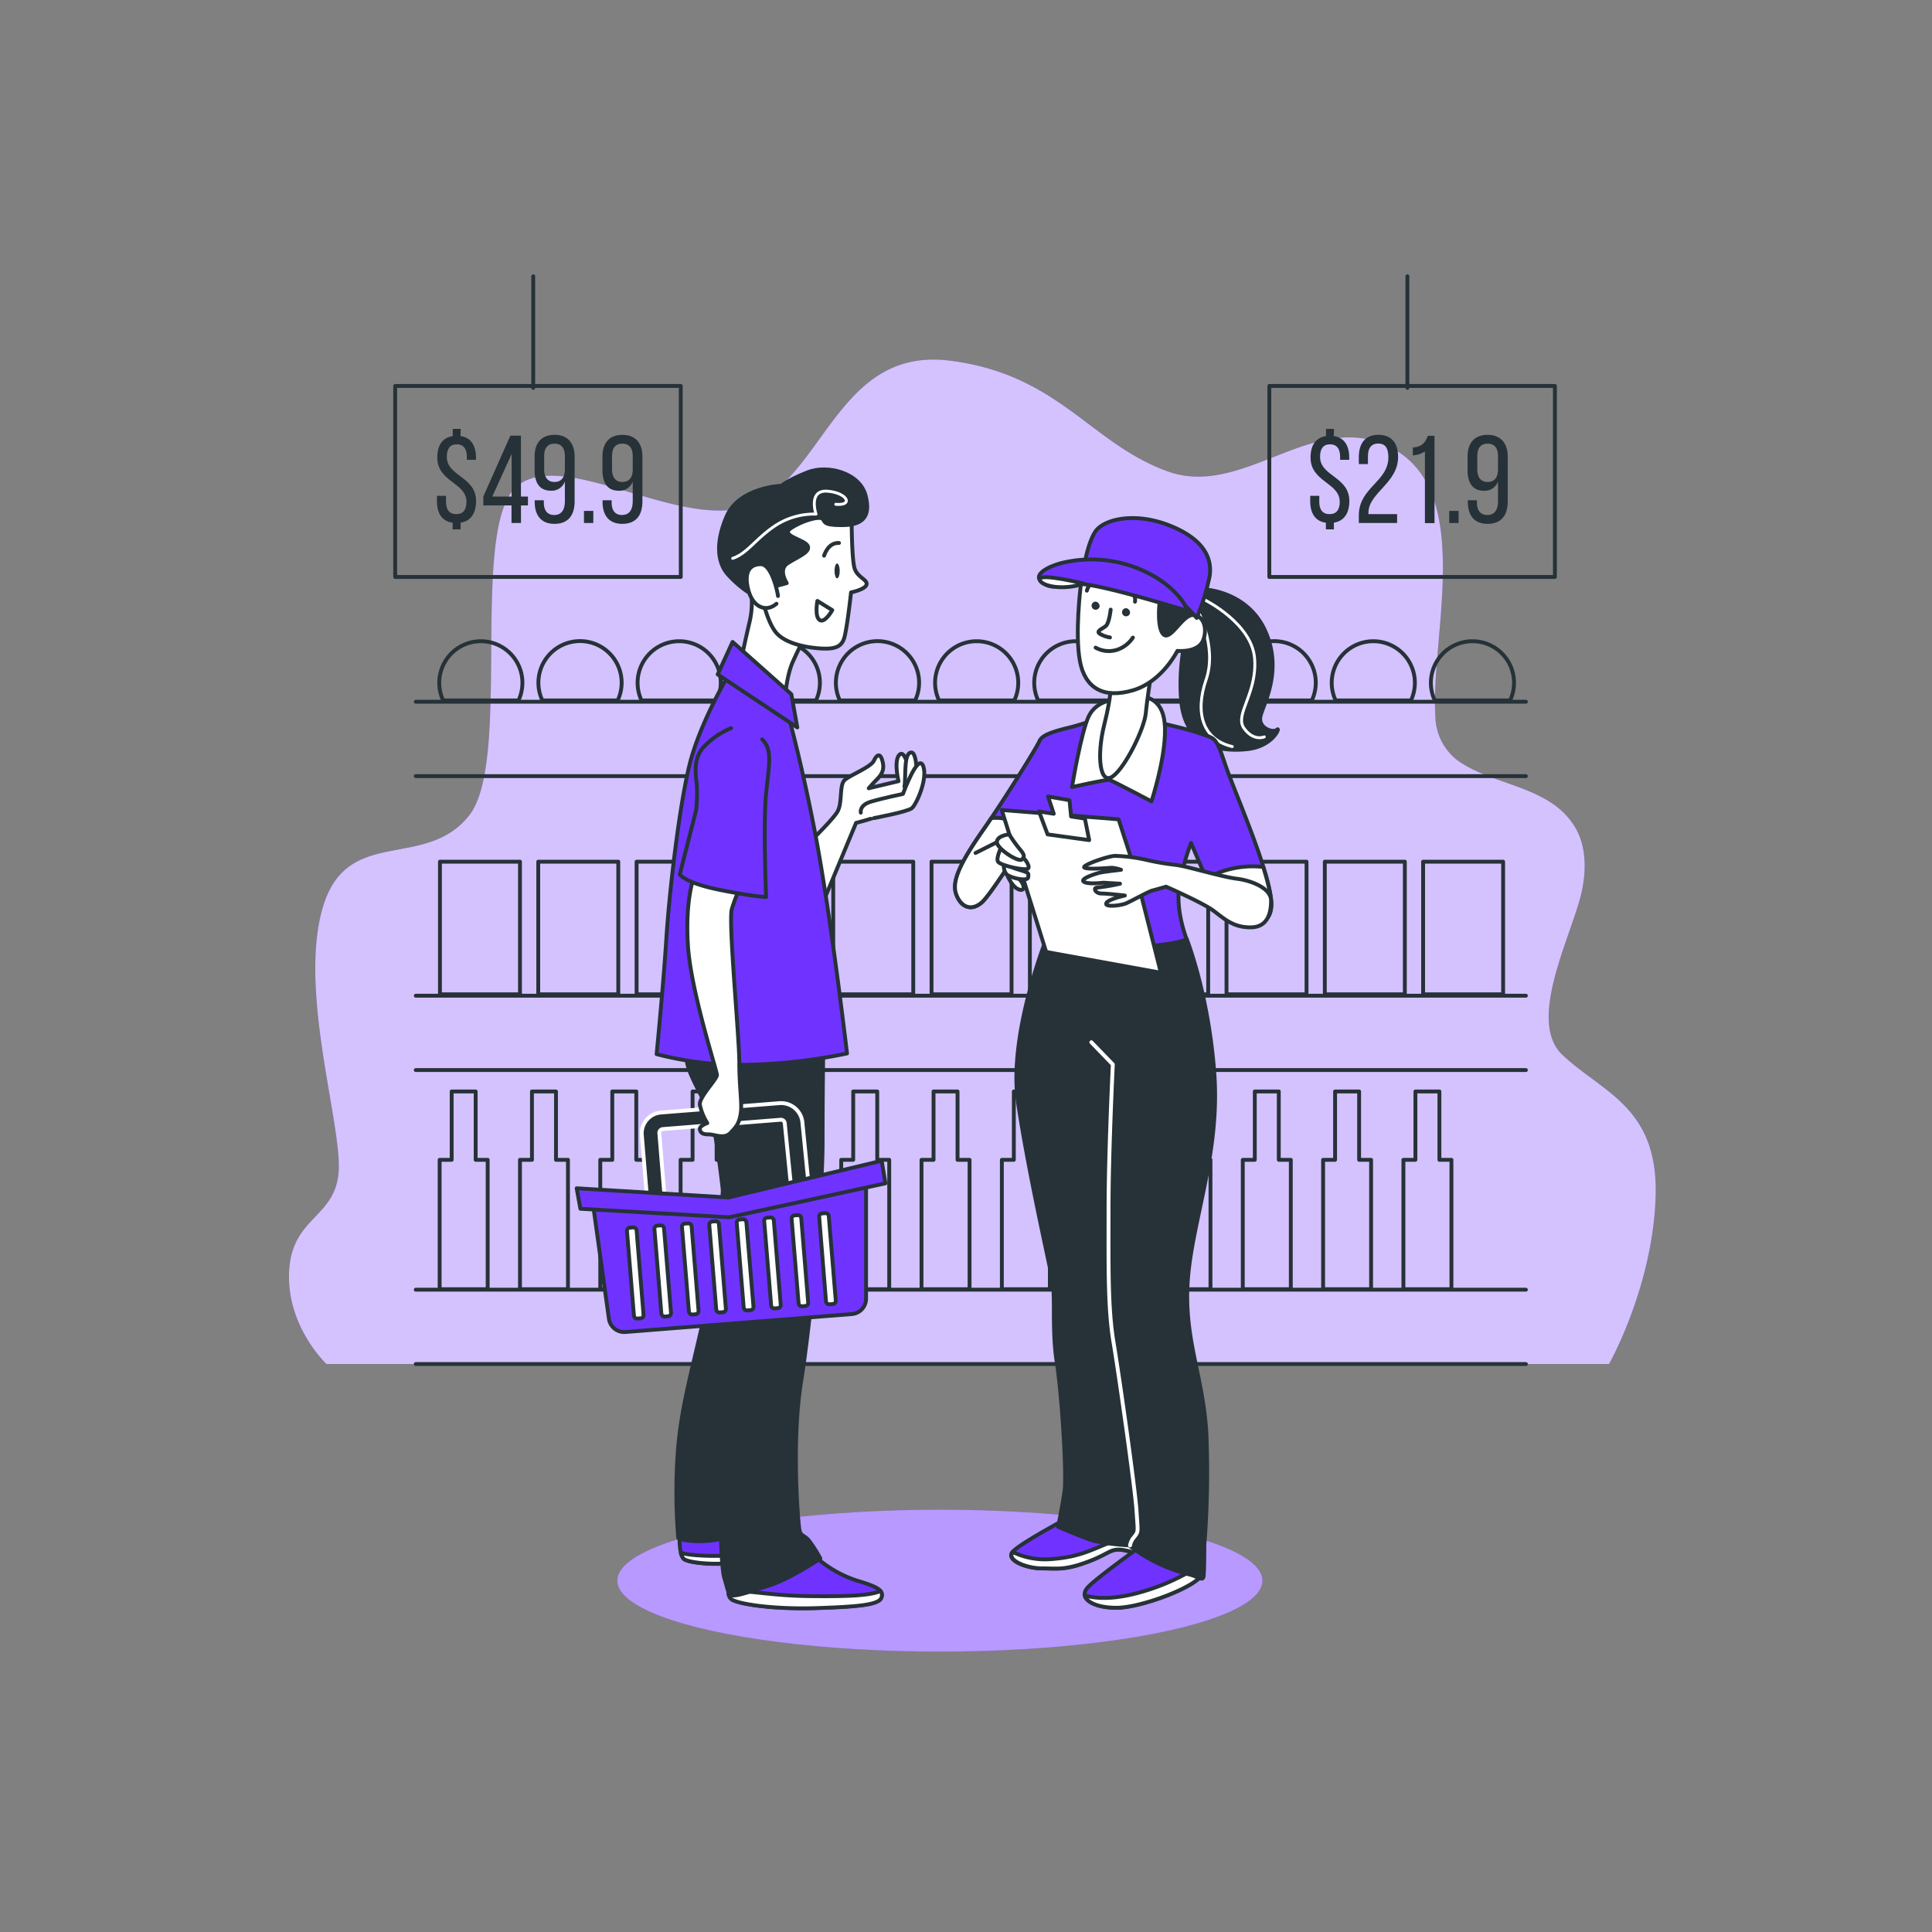 <svg xmlns="http://www.w3.org/2000/svg" viewBox="0 0 500 500"><rect x="0" y="0" width="500" height="500" fill="#808080" stroke="none"/><g id="freepik--background-simple--inject-94"><path d="M377,196.62a14.59,14.59,0,0,1-5.51-10.77c-1.46-21.69,11.09-60.9-13.48-70.93-19.13-7.82-36.74,13.91-55.75,7.1C282.2,114.83,274.16,97,246,93.36S213.7,120.93,196.11,130s-49.18-14.3-62.06-4.39-1.34,71-12.59,85.37-31.34,2.7-37.77,23.37,4,53.93,4,67.41-12,12.58-12.85,27S84.49,353,84.49,353H416.41s11.25-19.77,12.06-43.14-13.66-27-24.11-36.85c-9.67-9.15,3.19-32.29,5.16-43.11,1-5.17.87-10.87-1.63-15.35C401.53,203.16,386.22,203.51,377,196.62Z" style="fill:#7033FF"></path><path d="M377,196.62a14.59,14.59,0,0,1-5.51-10.77c-1.46-21.69,11.09-60.9-13.48-70.93-19.13-7.82-36.74,13.91-55.75,7.1C282.2,114.83,274.16,97,246,93.36S213.7,120.93,196.11,130s-49.18-14.3-62.06-4.39-1.34,71-12.59,85.37-31.34,2.7-37.77,23.37,4,53.93,4,67.41-12,12.58-12.85,27S84.49,353,84.49,353H416.41s11.25-19.77,12.06-43.14-13.66-27-24.11-36.85c-9.67-9.15,3.19-32.29,5.16-43.11,1-5.17.87-10.87-1.63-15.35C401.53,203.16,386.22,203.51,377,196.62Z" style="fill:#fff;opacity:0.7"></path></g><g id="freepik--supermarket-shelf--inject-94"><path d="M134.18,181.28a10.76,10.76,0,1,0-19.48,0Z" style="fill:none;stroke:#263238;stroke-linecap:round;stroke-linejoin:round"></path><path d="M159.85,181.28a10.77,10.77,0,1,0-19.48,0Z" style="fill:none;stroke:#263238;stroke-linecap:round;stroke-linejoin:round"></path><path d="M185.51,181.28a10.76,10.76,0,1,0-19.48,0Z" style="fill:none;stroke:#263238;stroke-linecap:round;stroke-linejoin:round"></path><path d="M211.17,181.28a10.76,10.76,0,1,0-19.48,0Z" style="fill:none;stroke:#263238;stroke-linecap:round;stroke-linejoin:round"></path><path d="M236.84,181.28a10.77,10.77,0,1,0-19.49,0Z" style="fill:none;stroke:#263238;stroke-linecap:round;stroke-linejoin:round"></path><path d="M262.5,181.28a10.76,10.76,0,1,0-19.48,0Z" style="fill:none;stroke:#263238;stroke-linecap:round;stroke-linejoin:round"></path><path d="M288.16,181.28a10.76,10.76,0,1,0-19.48,0Z" style="fill:none;stroke:#263238;stroke-linecap:round;stroke-linejoin:round"></path><path d="M313.82,181.28a10.76,10.76,0,1,0-19.48,0Z" style="fill:none;stroke:#263238;stroke-linecap:round;stroke-linejoin:round"></path><path d="M339.49,181.28A10.76,10.76,0,1,0,319,176.73a10.69,10.69,0,0,0,1,4.55Z" style="fill:none;stroke:#263238;stroke-linecap:round;stroke-linejoin:round"></path><path d="M365.15,181.28a10.76,10.76,0,1,0-19.48,0Z" style="fill:none;stroke:#263238;stroke-linecap:round;stroke-linejoin:round"></path><path d="M390.81,181.28a10.76,10.76,0,1,0-19.48,0Z" style="fill:none;stroke:#263238;stroke-linecap:round;stroke-linejoin:round"></path><line x1="107.6" y1="181.61" x2="394.9" y2="181.61" style="fill:none;stroke:#263238;stroke-linecap:round;stroke-linejoin:round"></line><line x1="107.6" y1="200.86" x2="394.9" y2="200.86" style="fill:none;stroke:#263238;stroke-linecap:round;stroke-linejoin:round"></line><line x1="107.6" y1="257.69" x2="394.9" y2="257.69" style="fill:none;stroke:#263238;stroke-linecap:round;stroke-linejoin:round"></line><line x1="107.6" y1="276.93" x2="394.9" y2="276.93" style="fill:none;stroke:#263238;stroke-linecap:round;stroke-linejoin:round"></line><rect x="113.86" y="223" width="20.71" height="34.32" style="fill:none;stroke:#263238;stroke-linecap:round;stroke-linejoin:round"></rect><rect x="139.3" y="223" width="20.71" height="34.32" style="fill:none;stroke:#263238;stroke-linecap:round;stroke-linejoin:round"></rect><rect x="164.75" y="223" width="20.71" height="34.32" style="fill:none;stroke:#263238;stroke-linecap:round;stroke-linejoin:round"></rect><rect x="190.19" y="223" width="20.71" height="34.32" style="fill:none;stroke:#263238;stroke-linecap:round;stroke-linejoin:round"></rect><rect x="215.64" y="223" width="20.71" height="34.32" style="fill:none;stroke:#263238;stroke-linecap:round;stroke-linejoin:round"></rect><rect x="241.08" y="223" width="20.71" height="34.32" style="fill:none;stroke:#263238;stroke-linecap:round;stroke-linejoin:round"></rect><rect x="266.53" y="223" width="20.71" height="34.32" style="fill:none;stroke:#263238;stroke-linecap:round;stroke-linejoin:round"></rect><rect x="291.97" y="223" width="20.71" height="34.32" style="fill:none;stroke:#263238;stroke-linecap:round;stroke-linejoin:round"></rect><rect x="317.42" y="223" width="20.71" height="34.32" style="fill:none;stroke:#263238;stroke-linecap:round;stroke-linejoin:round"></rect><rect x="342.86" y="223" width="20.71" height="34.32" style="fill:none;stroke:#263238;stroke-linecap:round;stroke-linejoin:round"></rect><rect x="368.3" y="223" width="20.71" height="34.32" style="fill:none;stroke:#263238;stroke-linecap:round;stroke-linejoin:round"></rect><polygon points="372.52 300.16 372.52 282.47 366.31 282.47 366.31 300.16 363.2 300.16 363.2 333.65 375.63 333.65 375.63 300.16 372.52 300.16" style="fill:none;stroke:#263238;stroke-linecap:round;stroke-linejoin:round"></polygon><polygon points="351.74 300.16 351.74 282.47 345.52 282.47 345.52 300.16 342.42 300.16 342.42 333.65 354.84 333.65 354.84 300.16 351.74 300.16" style="fill:none;stroke:#263238;stroke-linecap:round;stroke-linejoin:round"></polygon><polygon points="330.95 300.16 330.95 282.47 324.74 282.47 324.74 300.16 321.63 300.16 321.63 333.65 334.06 333.65 334.06 300.16 330.95 300.16" style="fill:none;stroke:#263238;stroke-linecap:round;stroke-linejoin:round"></polygon><polygon points="310.17 300.16 310.17 282.47 303.95 282.47 303.95 300.16 300.85 300.16 300.85 333.65 313.27 333.65 313.27 300.16 310.17 300.16" style="fill:none;stroke:#263238;stroke-linecap:round;stroke-linejoin:round"></polygon><polygon points="289.38 300.16 289.38 282.47 283.17 282.47 283.17 300.16 280.06 300.16 280.06 333.65 292.49 333.65 292.49 300.16 289.38 300.16" style="fill:none;stroke:#263238;stroke-linecap:round;stroke-linejoin:round"></polygon><polygon points="268.6 300.16 268.6 282.47 262.38 282.47 262.38 300.16 259.28 300.16 259.28 333.65 271.7 333.65 271.7 300.16 268.6 300.16" style="fill:none;stroke:#263238;stroke-linecap:round;stroke-linejoin:round"></polygon><polygon points="247.81 300.16 247.81 282.47 241.6 282.47 241.6 300.16 238.49 300.16 238.49 333.65 250.92 333.65 250.92 300.16 247.81 300.16" style="fill:none;stroke:#263238;stroke-linecap:round;stroke-linejoin:round"></polygon><polygon points="227.03 300.16 227.03 282.47 220.81 282.47 220.81 300.16 217.71 300.16 217.71 333.65 230.13 333.65 230.13 300.16 227.03 300.16" style="fill:none;stroke:#263238;stroke-linecap:round;stroke-linejoin:round"></polygon><polygon points="206.24 300.16 206.24 282.47 200.03 282.47 200.03 300.16 196.92 300.16 196.92 333.65 209.35 333.65 209.35 300.16 206.24 300.16" style="fill:none;stroke:#263238;stroke-linecap:round;stroke-linejoin:round"></polygon><polygon points="185.46 300.16 185.46 282.47 179.24 282.47 179.24 300.16 176.14 300.16 176.14 333.65 188.56 333.65 188.56 300.16 185.46 300.16" style="fill:none;stroke:#263238;stroke-linecap:round;stroke-linejoin:round"></polygon><polygon points="164.67 300.16 164.67 282.47 158.46 282.47 158.46 300.16 155.35 300.16 155.35 333.65 167.78 333.65 167.78 300.16 164.67 300.16" style="fill:none;stroke:#263238;stroke-linecap:round;stroke-linejoin:round"></polygon><polygon points="143.89 300.16 143.89 282.47 137.67 282.47 137.67 300.16 134.57 300.16 134.57 333.65 146.99 333.65 146.99 300.16 143.89 300.16" style="fill:none;stroke:#263238;stroke-linecap:round;stroke-linejoin:round"></polygon><polygon points="123.1 300.16 123.1 282.47 116.89 282.47 116.89 300.16 113.78 300.16 113.78 333.65 126.21 333.65 126.21 300.16 123.1 300.16" style="fill:none;stroke:#263238;stroke-linecap:round;stroke-linejoin:round"></polygon><line x1="107.6" y1="333.77" x2="394.9" y2="333.77" style="fill:none;stroke:#263238;stroke-linecap:round;stroke-linejoin:round"></line><line x1="107.6" y1="353.01" x2="394.9" y2="353.01" style="fill:none;stroke:#263238;stroke-linecap:round;stroke-linejoin:round"></line><line x1="138" y1="100.38" x2="138" y2="71.5" style="fill:none;stroke:#263238;stroke-linecap:round;stroke-linejoin:round"></line><line x1="364.23" y1="100.38" x2="364.23" y2="71.5" style="fill:none;stroke:#263238;stroke-linecap:round;stroke-linejoin:round"></line><rect x="102.27" y="99.89" width="73.91" height="49.43" style="fill:none;stroke:#263238;stroke-linecap:round;stroke-linejoin:round"></rect><path d="M119.18,112.85c2.74.39,4,2.52,4,5.55V119h-2.36v-.78c0-2-.8-3.23-2.61-3.23s-2.58,1.23-2.58,3.23c0,5.07,7.58,5.1,7.58,11.46,0,3-1.29,5.19-4,5.58V137h-2.07v-1.71c-2.81-.39-4.06-2.52-4.06-5.58v-1.39h2.35v1.55c0,2,.84,3.19,2.65,3.19s2.64-1.16,2.64-3.19c0-5-7.55-5.1-7.55-11.46,0-3.1,1.26-5.13,4-5.55V111h2.07Z" style="fill:#263238"></path><path d="M134.83,130.8v4.55h-2.45V130.8h-7.3v-2.3l7-15.75h2.74V128.5h1.81v2.3Zm-7.42-2.3h5v-11Z" style="fill:#263238"></path><path d="M148.71,118.21v11.52c0,3.58-1.62,5.84-5.23,5.84-3.45,0-5.1-2.23-5.1-5.68v-.42h2.36v.58c0,2,.87,3.23,2.68,3.23s2.77-1.23,2.77-3.61V124.6a3.61,3.61,0,0,1-3.65,2.39c-2.9,0-4.19-2.07-4.19-5.33v-3.45c0-3.45,1.68-5.68,5.16-5.68S148.71,114.76,148.71,118.21Zm-7.88-.13v3.39c0,2,.88,3.26,2.68,3.26s2.68-1.23,2.68-3.26v-3.39c0-2.07-.84-3.26-2.68-3.26S140.83,116,140.83,118.08Z" style="fill:#263238"></path><path d="M153.55,132.22v3.13h-2.42v-3.13Z" style="fill:#263238"></path><path d="M166.26,118.21v11.52c0,3.58-1.61,5.84-5.22,5.84-3.46,0-5.1-2.23-5.1-5.68v-.42h2.35v.58c0,2,.88,3.23,2.68,3.23s2.78-1.23,2.78-3.61V124.6A3.62,3.62,0,0,1,160.1,127c-2.9,0-4.19-2.07-4.19-5.33v-3.45c0-3.45,1.67-5.68,5.16-5.68S166.26,114.76,166.26,118.21Zm-7.87-.13v3.39c0,2,.87,3.26,2.68,3.26s2.68-1.23,2.68-3.26v-3.39c0-2.07-.84-3.26-2.68-3.26S158.39,116,158.39,118.08Z" style="fill:#263238"></path><rect x="328.5" y="99.89" width="73.91" height="49.43" style="fill:none;stroke:#263238;stroke-linecap:round;stroke-linejoin:round"></rect><path d="M345.18,112.85c2.74.39,4,2.52,4,5.55V119h-2.36v-.78c0-2-.8-3.23-2.61-3.23s-2.58,1.23-2.58,3.23c0,5.07,7.58,5.1,7.58,11.46,0,3-1.29,5.19-4,5.58V137h-2.07v-1.71c-2.8-.39-4.06-2.52-4.06-5.58v-1.39h2.35v1.55c0,2,.84,3.19,2.65,3.19s2.64-1.16,2.64-3.19c0-5-7.55-5.1-7.55-11.46,0-3.1,1.26-5.13,4-5.55V111h2.07Z" style="fill:#263238"></path><path d="M361.83,118.24c0,6.81-7.65,9.26-7.68,14.46v.35h7.42v2.3h-9.91v-1.94c0-7.29,7.65-8.71,7.65-15.07,0-2.33-.77-3.55-2.64-3.55s-2.65,1.32-2.65,3.32v2h-2.36v-1.84c0-3.45,1.59-5.74,5.07-5.74S361.83,114.79,361.83,118.24Z" style="fill:#263238"></path><path d="M368.77,116.85a6.68,6.68,0,0,1-3.13,1v-2.06c2.45-.1,3.29-1.42,3.87-3h1.74v22.6h-2.48Z" style="fill:#263238"></path><path d="M377.48,132.22v3.13h-2.42v-3.13Z" style="fill:#263238"></path><path d="M390.2,118.21v11.52c0,3.58-1.61,5.84-5.23,5.84-3.45,0-5.1-2.23-5.1-5.68v-.42h2.36v.58c0,2,.87,3.23,2.68,3.23s2.77-1.23,2.77-3.61V124.6A3.61,3.61,0,0,1,384,127c-2.91,0-4.2-2.07-4.2-5.33v-3.45c0-3.45,1.68-5.68,5.16-5.68S390.2,114.76,390.2,118.21Zm-7.88-.13v3.39c0,2,.88,3.26,2.68,3.26s2.68-1.23,2.68-3.26v-3.39c0-2.07-.84-3.26-2.68-3.26S382.32,116,382.32,118.08Z" style="fill:#263238"></path></g><g id="freepik--Shadow--inject-94"><ellipse cx="243.24" cy="409.07" rx="83.48" ry="18.36" style="fill:#7033FF"></ellipse><ellipse cx="243.24" cy="409.07" rx="83.48" ry="18.36" style="fill:#fff;opacity:0.5"></ellipse></g><g id="freepik--character-1--inject-94"><path d="M175.92,397s-.38,4.94,1,6.4,13.28,2,14.63.18.58-8.59.58-8.59S187.28,396.59,175.92,397Z" style="fill:#7033FF;stroke:#263238;stroke-linecap:round;stroke-linejoin:round"></path><path d="M188.05,402.63c-6.49.17-10-.25-11.84-.75a3.34,3.34,0,0,0,.68,1.48c1.34,1.46,13.28,2,14.63.18a3.16,3.16,0,0,0,.45-1.06C190.77,402.54,189.48,402.59,188.05,402.63Z" style="fill:#fff;stroke:#263238;stroke-linecap:round;stroke-linejoin:round"></path><path d="M211.35,403.16A30.07,30.07,0,0,0,221.58,409c5.58,1.65,7.12,2.56,6.54,4.39s-5.39,2.38-16.94,2.75-20.24-1.13-21.78-2.23-.58-3.11,0-3.65S209.23,401.7,211.35,403.16Z" style="fill:#7033FF;stroke:#263238;stroke-linecap:round;stroke-linejoin:round"></path><path d="M228.12,413.43a1.62,1.62,0,0,0-.26-1.66c-2.69,1.1-7.5,1.43-18.6,1.3-9.76-.12-15.72-1.55-20.6-1.36a2,2,0,0,0,.74,2.24c1.54,1.1,10.23,2.59,21.78,2.23S227.55,415.26,228.12,413.43Z" style="fill:#fff;stroke:#263238;stroke-linecap:round;stroke-linejoin:round"></path><path d="M187.67,296.36s-.39,21.95-4.62,40.79-6.93,27.62-7.7,39.51a144.36,144.36,0,0,0,.19,21.4s2.12,1.09,7.32.73a17.23,17.23,0,0,0,8.08-2.38s.58-20.49.58-31.83,5-42.43,5.39-53.95-3.08-17.38-5.58-19.21S187.67,296.36,187.67,296.36Z" style="fill:#263238;stroke:#263238;stroke-linecap:round;stroke-linejoin:round"></path><path d="M213.08,270.75s-.19,11-.19,24.88-3.08,46.46-5.58,62-.77,36.75-.39,38.4,1.16,1.1,2.5,2.74a34.43,34.43,0,0,1,2.89,4.57s-7.51,5.13-13.28,7-7.9,2.56-9.24,2.56-1.35-1.28-2.31-4.39-1-16.1-1-16.1-2.69-18.46-2.69-29.8,5.2-18.29,5.2-29.26-3.28-40.61-5.2-45-5.59-10.42-6-13.53-.58-5.13-.58-5.13Z" style="fill:#263238;stroke:#263238;stroke-linecap:round;stroke-linejoin:round"></path><path d="M208.08,219.35s7.31-6.95,8.66-9.32.39-6.95,1.93-8.23,6.73-3.3,7.5-4.94,1.74-2.2,2.31.55-1.34,4-2.5,5.3L224.83,204l7.7-1.83s-1.35-5.67.38-6.95,2.89,6.95,3.08,9.33-2.11,4.21-6.35,5.85a68.58,68.58,0,0,1-8.09,2.56l-8.66,20.85Z" style="fill:#fff;stroke:#263238;stroke-linecap:round;stroke-linejoin:round"></path><path d="M234.07,203.62c.38-1.82-.19-7.86,1.35-8.77s1.73,3.47,1.73,3.47.77,4.39-.19,6.22-2.31,2.19-2.31.91" style="fill:#fff;stroke:#263238;stroke-linecap:round;stroke-linejoin:round"></path><path d="M222.77,210.31s-.45-1.93,2.63-2.84,8.28-2,8.28-2,3.85-10.6,5.2-7.31-1.73,10.06-2.89,11-9.82,2.56-9.82,2.56" style="fill:#fff;stroke:#263238;stroke-linecap:round;stroke-linejoin:round"></path><path d="M188.82,174.18S181.12,187,178.43,198s-5.2,32.75-6,45.18-2.5,29.63-2.5,29.63a86.4,86.4,0,0,0,23.48,2.75,139.71,139.71,0,0,0,25.8-2.93S215,236.73,211,215.88s-7.89-34-7.89-34S192.67,173.44,188.82,174.18Z" style="fill:#7033FF;stroke:#263238;stroke-linecap:round;stroke-linejoin:round"></path><path d="M193.83,150.22a22.07,22.07,0,0,1,.19,10.6c-1.35,5.67-2.12,9.7-2.12,9.7s11.17,11.89,11.17,11.34.39-6.77,2.12-10.61,2.89-6,2.89-6a14.87,14.87,0,0,1-6-6.76c-2.12-4.76-2.31-12.26-5.2-12.44S193.83,150.22,193.83,150.22Z" style="fill:#fff;stroke:#263238;stroke-linecap:round;stroke-linejoin:round"></path><path d="M220.4,133.94s0,10.79.77,13.17,3.46,2.92,3.08,4.2-4,2-4,2-1,9.15-1.74,11.71-2.69,3.11-6.93,2.74-9-1.64-11-4.39-3.08-7.68-3.08-7.68a120.27,120.27,0,0,1-1-13.17c0-5.85-.77-9,7.32-12.07S220,131.38,220.4,133.94Z" style="fill:#fff;stroke:#263238;stroke-linecap:round;stroke-linejoin:round"></path><path d="M211.54,155.52l3.85,2.38s-1.92,3.47-3.27,2.56S211.54,155.52,211.54,155.52Z" style="fill:none;stroke:#263238;stroke-linecap:round;stroke-linejoin:round"></path><path d="M217.32,147.75c0,1.06-.3,1.92-.68,1.92s-.67-.86-.67-1.92.3-1.92.67-1.92S217.32,146.69,217.32,147.75Z" style="fill:#263238"></path><path d="M213.27,143.81s1-3.47,3.86-3.29" style="fill:none;stroke:#263238;stroke-linecap:round;stroke-linejoin:round"></path><path d="M199.61,152l4-1.09s-2.31-3.48.19-5.12,6.16-2.93,5.2-4.58-7.32-2.56-4.24-4.57,7.32-3.11,8.09-2.38,0,1.65,5,1.65,7.7-1.83,6.16-7.68-9.82-8.05-15-6-6.74,3.48-6.74,3.48-11,.36-14.25,8-1.92,12.44.39,15,5.77,5.31,7.12,5.31S199.61,152,199.61,152Z" style="fill:#263238;stroke:#263238;stroke-linecap:round;stroke-linejoin:round"></path><path d="M189.62,144.5c3.8-1.26,5.92-5.07,11-8.45a18.35,18.35,0,0,1,10.56-3s-2.12-6.34,3-5.92,6.76,3.8,2.12,3.38" style="fill:none;stroke:#fff;stroke-linecap:round;stroke-linejoin:round;stroke-width:0.75px"></path><path d="M201.34,154.24c0-.55-1.54-8.23-4.43-8.23s-4.43,2-3.27,6.58,4.62,6,7.31,3.66" style="fill:#fff;stroke:#263238;stroke-linecap:round;stroke-linejoin:round"></path><polygon points="189.59 166.13 204.8 179.66 206.34 188.26 185.74 174.54 189.59 166.13" style="fill:#7033FF;stroke:#263238;stroke-linecap:round;stroke-linejoin:round"></polygon><path d="M169.84,313.54a2.23,2.23,0,0,1-2.27-2l-1.48-17.93a5.41,5.41,0,0,1,5.1-5.7l30.45-2.41a5.55,5.55,0,0,1,6,4.78l1.81,18.14a2.2,2.2,0,0,1-2.06,2.37,2.27,2.27,0,0,1-2.49-2l-1.81-18.14a1,1,0,0,0-1.09-.86l-30.45,2.41a1,1,0,0,0-.92,1l1.47,17.93a2.21,2.21,0,0,1-2.1,2.34Z" style="fill:#263238;stroke:#fff;stroke-miterlimit:10"></path><path d="M153.48,311.71l4.1,29.53a4,4,0,0,0,4.3,3.48l58.55-4.64a4,4,0,0,0,3.71-4V305.52l-35,7.16Z" style="fill:#7033FF;stroke:#263238;stroke-linecap:round;stroke-linejoin:round"></path><path d="M165.77,341.18l-.8.06a.84.84,0,0,1-.91-.74l-1.8-21.91a.81.81,0,0,1,.78-.87l.8-.06a.83.83,0,0,1,.91.74l1.8,21.91A.81.81,0,0,1,165.77,341.18Z" style="fill:#fff;stroke:#263238;stroke-linecap:round;stroke-linejoin:round"></path><path d="M172.87,340.66l-.79.06a.85.85,0,0,1-.92-.75l-1.8-21.91a.82.82,0,0,1,.78-.87l.8-.06a.83.83,0,0,1,.91.75l1.81,21.91A.84.84,0,0,1,172.87,340.66Z" style="fill:#fff;stroke:#263238;stroke-linecap:round;stroke-linejoin:round"></path><path d="M180,340.13l-.79.06a.85.85,0,0,1-.92-.75l-1.8-21.91a.82.82,0,0,1,.78-.87l.8-.05a.84.84,0,0,1,.92.74l1.8,21.91A.84.84,0,0,1,180,340.13Z" style="fill:#fff;stroke:#263238;stroke-linecap:round;stroke-linejoin:round"></path><path d="M187.08,339.6l-.8.06a.84.84,0,0,1-.92-.74L183.56,317a.83.83,0,0,1,.79-.87l.79-.06a.84.84,0,0,1,.92.74l1.8,21.91A.81.81,0,0,1,187.08,339.6Z" style="fill:#fff;stroke:#263238;stroke-linecap:round;stroke-linejoin:round"></path><path d="M194.18,339.07l-.8.06a.82.82,0,0,1-.91-.74l-1.81-21.91a.83.83,0,0,1,.79-.87l.79-.06a.85.85,0,0,1,.92.74L195,338.2A.81.81,0,0,1,194.18,339.07Z" style="fill:#fff;stroke:#263238;stroke-linecap:round;stroke-linejoin:round"></path><path d="M201.28,338.55l-.8.06a.83.83,0,0,1-.91-.75L197.77,316a.82.82,0,0,1,.78-.87l.79-.06a.85.85,0,0,1,.92.75l1.8,21.91A.82.82,0,0,1,201.28,338.55Z" style="fill:#fff;stroke:#263238;stroke-linecap:round;stroke-linejoin:round"></path><path d="M208.38,338l-.79.06a.85.85,0,0,1-.92-.75l-1.8-21.9a.81.81,0,0,1,.78-.87l.8-.06a.82.82,0,0,1,.91.74l1.8,21.91A.81.81,0,0,1,208.38,338Z" style="fill:#fff;stroke:#263238;stroke-linecap:round;stroke-linejoin:round"></path><path d="M215.48,337.49l-.79.06a.84.84,0,0,1-.92-.74L212,314.9a.81.81,0,0,1,.78-.87l.8-.06a.83.83,0,0,1,.91.74l1.81,21.91A.83.83,0,0,1,215.48,337.49Z" style="fill:#fff;stroke:#263238;stroke-linecap:round;stroke-linejoin:round"></path><polygon points="149.24 307.53 188.52 309.91 228.18 300.4 229.14 306.25 188.71 315.03 150.21 312.83 149.24 307.53" style="fill:#7033FF;stroke:#263238;stroke-linecap:round;stroke-linejoin:round"></polygon><path d="M179.58,227s-2.31,5.85-1.54,17.74,7.51,32.37,7.51,33.47-4.62,5.67-4.43,7.68a14.22,14.22,0,0,0,1.93,4.76s-2.12.73-1.93,1.65.77,1.28,2.31,1.28,4,1.28,5.59-.37,2.31-2.56,2.69-5.12-.38-6.59-.38-13.17-2.89-36.58-1.93-39.69a42.63,42.63,0,0,1,2.12-5.49Z" style="fill:#fff;stroke:#263238;stroke-linecap:round;stroke-linejoin:round"></path><path d="M189.21,188.44a20.69,20.69,0,0,0-7.32,5.12c-2.69,3.3-1.73,7.32-1.54,9.88a42.09,42.09,0,0,1-.19,6.22l-4.24,16.65s1.35,2.19,10.4,4,11.94,1.83,11.94,1.83-.77-19,0-26.71,1.73-11.34-1-14.08" style="fill:#7033FF;stroke:#263238;stroke-linecap:round;stroke-linejoin:round"></path></g><g id="freepik--character-2--inject-94"><path d="M275.2,393.46s-10.76,5.75-13,8,3.34,4.45,7.42,4.45,5.93.56,12.24-1.85,5.38-3.9,10.94-2.42,7.8-.55,7.8-.55l-7.05-8Z" style="fill:#7033FF;stroke:#263238;stroke-linecap:round;stroke-linejoin:round"></path><path d="M297.08,397.07a34.33,34.33,0,0,0-9.82,2.14c-4.82,1.86-7.79,3.71-15,4.27a19.36,19.36,0,0,1-10.18-1.83c-1.69,2.15,3.63,4.24,7.59,4.24s5.93.56,12.24-1.85,5.38-3.9,10.94-2.42,7.8-.55,7.8-.55Z" style="fill:#fff;stroke:#263238;stroke-linecap:round;stroke-linejoin:round"></path><path d="M297.3,398.66s-13.67,9.71-15.91,12.28,1.22,5.15,7.55,5.15,20.61-5.35,22.24-8.71S297.3,398.66,297.3,398.66Z" style="fill:#7033FF;stroke:#263238;stroke-linecap:round;stroke-linejoin:round"></path><path d="M288.94,416.09c6.32,0,20.61-5.35,22.24-8.71.32-.67,0-1.41-.79-2.17a56,56,0,0,1-17,7.32c-6.36,1.54-10.38,1.06-12.69.33C281.09,414.66,284.21,416.09,288.94,416.09Z" style="fill:#fff;stroke:#263238;stroke-linecap:round;stroke-linejoin:round"></path><path d="M271.49,241.17s-10.76,26-8,44.33,8.16,41.74,8.9,46-.19,13,1.11,21.14,2.6,28.94,2,33.21-1.67,9.27-1.67,9.27,6.87,3,9.46,3.71a64,64,0,0,0,9.09,1.12s-1.85-1.12,2.42,1.85a40.84,40.84,0,0,0,12.61,5.57c2.6.55,3.9,2,4.08.55s.19-6.12.19-8a241.68,241.68,0,0,0,.55-28.57c-.74-15-5.93-24.67-4.82-40.07s8.35-32.83,6.86-53.42S307.11,243,307.11,243,278.36,242.46,271.49,241.17Z" style="fill:#263238;stroke:#263238;stroke-linecap:round;stroke-linejoin:round"></path><path d="M282.44,269.73l5.56,5.75s-1.11,22.45-1.11,37.47-.19,25.6,1.3,34.51,5.56,37.65,5.93,43.41.56,5.38-.55,6.86a4.43,4.43,0,0,0-1.12,2.23" style="fill:none;stroke:#fff;stroke-linecap:round;stroke-linejoin:round"></path><path d="M330.48,188.85c-.93.93-5-.37-4.26-3.52s5.93-11.87,1.11-22.26-16.14-10.57-16.14-10.57l-1.06,2.73c0-1.87-.08-3.32-.08-3.32-1-2.51-12.54-6.77-13-3.26s-2.25,14.29,2,17.3c2.88,2,5.76,1,7.79-.79a53.76,53.76,0,0,0-1.19,15.72c.93,12.43,10.21,13.72,17.07,13S331.41,187.93,330.48,188.85Z" style="fill:#263238;stroke:#263238;stroke-linecap:round;stroke-linejoin:round"></path><path d="M311.89,155.31s12.05,6,12.8,15.06-5.27,14.56-2.76,18.08,5.27,2.25,5.27,2.25" style="fill:none;stroke:#fff;stroke-linecap:round;stroke-linejoin:round;stroke-width:0.75px"></path><path d="M309.63,157.32s5.53,9.79,2.51,18.58-.75,15.56,6.78,17.31" style="fill:none;stroke:#fff;stroke-linecap:round;stroke-linejoin:round;stroke-width:0.75px"></path><path d="M287.45,184.4a53.22,53.22,0,0,1-10.76,3.9c-6.13,1.48-7.24,2.41-7.79,3.71s-8.54,14.28-14.1,22.26-8.54,13.35-7.42,16.88,3.89,4.82,6.68,2.41,14.46-21.33,14.46-21.33,2.23,14.28,2.23,20.77-.37,10.39-.37,10.39,5.94,1.67,19.48,1.67,17.25-2,17.25-2-3-7.42-1.86-13.91a56.56,56.56,0,0,1,3-11s7.24,17.44,9.09,18.92,11.69,4.83,11.69-3-9.65-29.31-12.06-36.55-2.6-6.3-6.68-7.79-16.69-4.08-16.69-4.08Z" style="fill:#7033FF;stroke:#263238;stroke-linecap:round;stroke-linejoin:round"></path><path d="M247.38,231.15c1.11,3.52,3.89,4.82,6.68,2.41,2-1.72,8.53-11.89,12.1-17.55A9.32,9.32,0,0,0,265,214.5a10.7,10.7,0,0,0-8.43-2.78c-.6.89-1.18,1.75-1.74,2.55C249.23,222.24,246.26,227.62,247.38,231.15Z" style="fill:#fff;stroke:#263238;stroke-linecap:round;stroke-linejoin:round"></path><path d="M329,234.12c0-2.3-.84-5.79-2.09-9.76a24.57,24.57,0,0,0-14.72,3c2,4.46,4.21,9,5.12,9.74C319.17,238.57,329,241.91,329,234.12Z" style="fill:#fff;stroke:#263238;stroke-linecap:round;stroke-linejoin:round"></path><line x1="258" y1="217.96" x2="252.47" y2="220.75" style="fill:#fff;stroke:#263238;stroke-linecap:round;stroke-linejoin:round"></line><path d="M288.56,181.06s-4.64.19-6.68,4.08-4.45,18.55-4.45,18.55,8.9-2,9.64-1.85S298,207.4,298,207.4s4.82-14.65,3.15-21.88S292.08,180.14,288.56,181.06Z" style="fill:#fff;stroke:#263238;stroke-linecap:round;stroke-linejoin:round"></path><path d="M287.45,176.8s.37,2.59-1.67,10.76-1.12,15.76,2.22,13.35,8.16-12.43,8.53-16.32S298,173.83,298,173.83,295.24,176.8,287.45,176.8Z" style="fill:#fff;stroke:#263238;stroke-linecap:round;stroke-linejoin:round"></path><path d="M279.65,151.94s-1.48,12.06-.18,19.11,6.12,9.83,13.73,7.6,11.5-10.2,11.5-10.2,5.38.56,6.68-2.78-.19-6.68-2.79-6.5-5.38,6.13-7.23,5.2-1.64-7.8-.9-10.21-3.28-4.51-10-5.81-9.61-1-10.16-.62S279.65,151.94,279.65,151.94Z" style="fill:#fff;stroke:#263238;stroke-linecap:round;stroke-linejoin:round"></path><path d="M287.44,157.77s-.37,3.53-1.29,4.27-2.6,1.3-1.49,2a7.43,7.43,0,0,0,2.6.93" style="fill:none;stroke:#263238;stroke-linecap:round;stroke-linejoin:round"></path><path d="M283.55,167.61a7,7,0,0,0,5.56.55,7.9,7.9,0,0,0,4.08-3.15" style="fill:none;stroke:#263238;stroke-linecap:round;stroke-linejoin:round"></path><path d="M292.45,158.7a1.05,1.05,0,1,1-1-1.3A1.18,1.18,0,0,1,292.45,158.7Z" style="fill:#263238"></path><path d="M284.57,157a1.05,1.05,0,1,1-1-1.3A1.19,1.19,0,0,1,284.57,157Z" style="fill:#263238"></path><path d="M281.28,152.86s.93-4,4.33-1.54" style="fill:none;stroke:#263238;stroke-linecap:round;stroke-linejoin:round"></path><path d="M290.66,152.86a2.46,2.46,0,0,1,3.07,2.85" style="fill:none;stroke:#263238;stroke-linecap:round;stroke-linejoin:round"></path><path d="M280.21,148.42s1.11-7.8,3.34-10.95,10.2-5,19.11-1.48,11.13,8.53,10.38,13.17a57.94,57.94,0,0,1-3.33,10.76s-5.57-6.68-10.95-8.91S280.21,148.42,280.21,148.42Z" style="fill:#7033FF;stroke:#263238;stroke-linecap:round;stroke-linejoin:round"></path><path d="M306.68,156.65s-2.69-5.39-11.2-9.13a32.48,32.48,0,0,0-20.54-1.86c-3.94,1-8.3,3.32-4.77,5.39s4.15-1,12.24.42,24.9,6.63,24.9,6.63Z" style="fill:#7033FF;stroke:#263238;stroke-linecap:round;stroke-linejoin:round"></path><path d="M280.54,151.05s-11-2.7-11.41-1.24S274.11,153.13,280.54,151.05Z" style="fill:#fff;stroke:#263238;stroke-linecap:round;stroke-linejoin:round"></path><polygon points="293.57 224.66 289.49 212.04 259.25 209.63 270.75 246.36 300.43 251.74 293.57 224.66" style="fill:#fff;stroke:#263238;stroke-linecap:round;stroke-linejoin:round"></polygon><path d="M260.32,225.62s1.15,3.32,2.88,4.33,2.17-.29,1.16-1.73a13.79,13.79,0,0,1-1.59-2.6A1.45,1.45,0,0,0,260.32,225.62Z" style="fill:#fff;stroke:#263238;stroke-linecap:round;stroke-linejoin:round"></path><path d="M259.74,223.16s-.15,2.31.86,3.18,5.35,1.88,5.49.72.29-1.15-2.45-2A11.63,11.63,0,0,1,259.74,223.16Z" style="fill:#fff;stroke:#263238;stroke-linecap:round;stroke-linejoin:round"></path><path d="M259.59,218.25s-2,3.76-1.3,4.77,7.23,2.45,7.8,1.73-1-2.89-2.45-3.76S259.59,218.25,259.59,218.25Z" style="fill:#fff;stroke:#263238;stroke-linecap:round;stroke-linejoin:round"></path><path d="M261.18,215.94s-3.18.29-3.18,2,5.64,5.35,6.5,4.48.44-1.45-.86-3A37.23,37.23,0,0,1,261.18,215.94Z" style="fill:#fff;stroke:#263238;stroke-linecap:round;stroke-linejoin:round"></path><polygon points="280.77 211.86 277.2 211.3 276.79 207.09 271.23 206.13 272.71 210.6 268.89 210 271.12 215.94 281.88 217.42 280.77 211.86" style="fill:#fff;stroke:#263238;stroke-linecap:round;stroke-linejoin:round"></polygon><path d="M296.91,222.59a41.22,41.22,0,0,0-8.32-1.09c-1.77,0-9.14,2.57-7.87,3.08s6.35,0,7.11,0a10.35,10.35,0,0,1,2.29.52s-4.57.51-5.59.77-5.08,1.54-4.06,2.31,5.08.26,5.08.26l4.31.26a52.32,52.32,0,0,1-5.84,1c-1.27,0-.51,1.54,1,1.54s6.09.52,6.09.52-4.57,1-4.82,2.05,3.81.52,5.08,0,5.84-3.08,6.85-3.34,3.56-1,3.56-1,9.39,4.11,12.18,6.16,5.08,4.37,9.65,4.37,5.34-3.85,5.34-6.94-4.83-5.14-8.89-5.65-13.2-3.34-16-3.6A66.24,66.24,0,0,1,296.91,222.59Z" style="fill:#fff;stroke:#263238;stroke-linecap:round;stroke-linejoin:round"></path></g></svg>